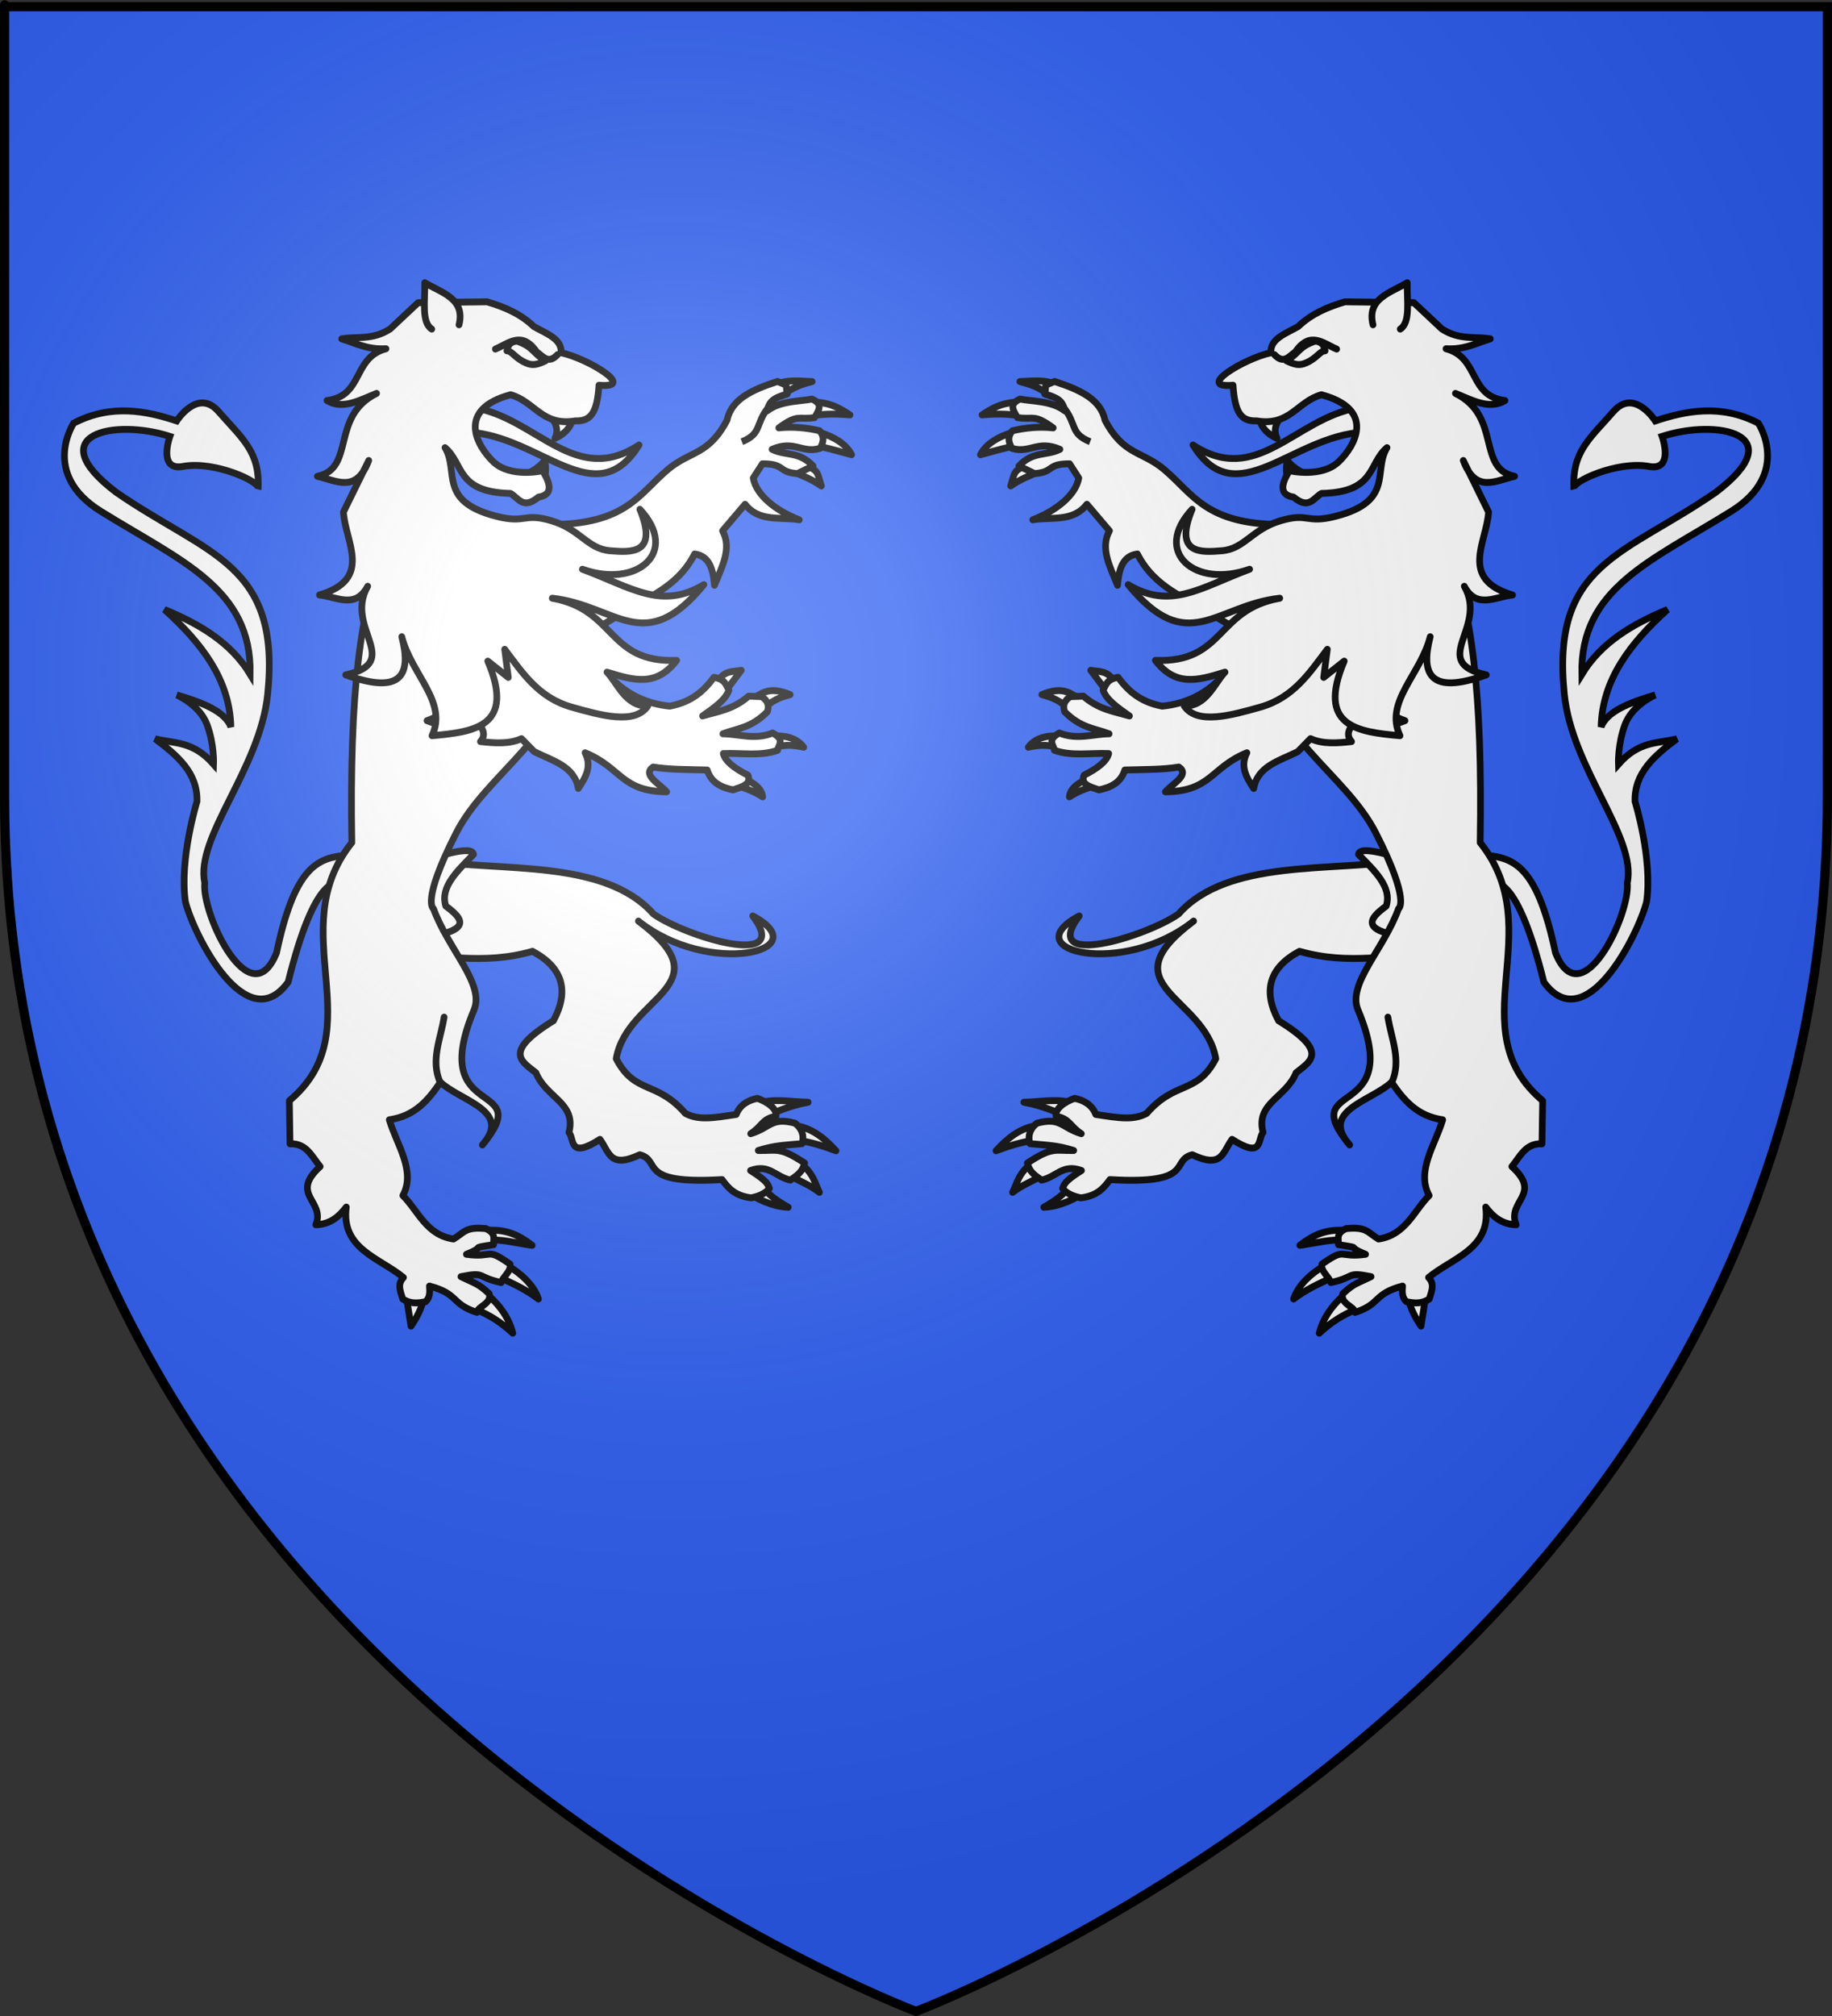 <?xml version="1.0" encoding="UTF-8" standalone="no"?>
<svg
   xmlns:dc="http://purl.org/dc/elements/1.1/"
   xmlns:cc="http://creativecommons.org/ns#"
   xmlns:rdf="http://www.w3.org/1999/02/22-rdf-syntax-ns#"
   xmlns:svg="http://www.w3.org/2000/svg"
   xmlns="http://www.w3.org/2000/svg"
   xmlns:xlink="http://www.w3.org/1999/xlink"
   xmlns:sodipodi="http://sodipodi.sourceforge.net/DTD/sodipodi-0.dtd"
   xmlns:inkscape="http://www.inkscape.org/namespaces/inkscape"
   height="660"
   width="600"
   version="1.0"
   id="svg2"
   sodipodi:version="0.32"
   inkscape:version="0.46"
   sodipodi:docname="blason_ville_fr_Espagnac_(Corrèze).svg"
   sodipodi:docbase="D:\Mes documents\Renaud-Notre Lapin"
   inkscape:export-filename="/Users/olivier/Desktop/Blason Rouge/Blason_Vide_3D.png"
   inkscape:export-xdpi="144"
   inkscape:export-ydpi="144"
   inkscape:output_extension="org.inkscape.output.svg.inkscape">
  <rect width="100%" height="100%" fill="#333333" stroke="none"/>
  <sodipodi:namedview
     inkscape:window-height="740"
     inkscape:window-width="1280"
     inkscape:pageshadow="2"
     inkscape:pageopacity="0.0"
     guidetolerance="10.0"
     gridtolerance="10.0"
     objecttolerance="10.0"
     borderopacity="1.0"
     bordercolor="#666666"
     pagecolor="#ffffff"
     id="base"
     showgrid="false"
     height="660px"
     inkscape:zoom="0.81060606"
     inkscape:cx="130.99065"
     inkscape:cy="335.18131"
     inkscape:window-x="-4"
     inkscape:window-y="-4"
     inkscape:current-layer="layer4" />
  <desc
     id="desc4">Flag of Canton of Valais (Wallis)</desc>
  <defs
     id="defs6">
    <inkscape:perspective
       sodipodi:type="inkscape:persp3d"
       inkscape:vp_x="0 : 330 : 1"
       inkscape:vp_y="0 : 1000 : 0"
       inkscape:vp_z="600 : 330 : 1"
       inkscape:persp3d-origin="300 : 220 : 1"
       id="perspective2491" />
    <linearGradient
       id="linearGradient2893">
      <stop
         style="stop-color:white;stop-opacity:0.314;"
         offset="0"
         id="stop2895" />
      <stop
         id="stop2897"
         offset="0.19"
         style="stop-color:white;stop-opacity:0.251;" />
      <stop
         style="stop-color:#6b6b6b;stop-opacity:0.125;"
         offset="0.6"
         id="stop2901" />
      <stop
         style="stop-color:black;stop-opacity:0.125;"
         offset="1"
         id="stop2899" />
    </linearGradient>
    <linearGradient
       id="linearGradient2885">
      <stop
         id="stop2887"
         offset="0"
         style="stop-color:white;stop-opacity:1;" />
      <stop
         style="stop-color:white;stop-opacity:1;"
         offset="0.229"
         id="stop2891" />
      <stop
         id="stop2889"
         offset="1"
         style="stop-color:black;stop-opacity:1;" />
    </linearGradient>
    <linearGradient
       id="linearGradient2955">
      <stop
         id="stop2867"
         offset="0"
         style="stop-color:#fd0000;stop-opacity:1;" />
      <stop
         style="stop-color:#e77275;stop-opacity:0.659;"
         offset="0.5"
         id="stop2873" />
      <stop
         style="stop-color:black;stop-opacity:0.323;"
         offset="1"
         id="stop2959" />
    </linearGradient>
    <radialGradient
       inkscape:collect="always"
       xlink:href="#linearGradient2955"
       id="radialGradient2961"
       cx="225.524"
       cy="218.901"
       fx="225.524"
       fy="218.901"
       r="300"
       gradientTransform="matrix(-4.167939e-4,2.183,-1.884,-3.599562e-4,615.597,-289.121)"
       gradientUnits="userSpaceOnUse" />
    <polygon
       id="star"
       transform="scale(53,53)"
       points="0,-1 0.588,0.809 -0.951,-0.309 0.951,-0.309 -0.588,0.809 0,-1 " />
    <clipPath
       id="clip">
      <path
         d="M 0,-200 L 0,600 L 300,600 L 300,-200 L 0,-200 z "
         id="path10" />
    </clipPath>
    <radialGradient
       inkscape:collect="always"
       xlink:href="#linearGradient2955"
       id="radialGradient1911"
       gradientUnits="userSpaceOnUse"
       gradientTransform="matrix(-4.167939e-4,2.183,-1.884,-3.599562e-4,615.597,-289.121)"
       cx="225.524"
       cy="218.901"
       fx="225.524"
       fy="218.901"
       r="300" />
    <radialGradient
       inkscape:collect="always"
       xlink:href="#linearGradient2955"
       id="radialGradient2865"
       gradientUnits="userSpaceOnUse"
       gradientTransform="matrix(0,1.749,-1.593,-1.049767e-7,551.788,-191.29)"
       cx="225.524"
       cy="218.901"
       fx="225.524"
       fy="218.901"
       r="300" />
    <radialGradient
       inkscape:collect="always"
       xlink:href="#linearGradient2955"
       id="radialGradient2871"
       gradientUnits="userSpaceOnUse"
       gradientTransform="matrix(0,1.386,-1.323,-5.741131e-8,-158.082,-109.541)"
       cx="225.524"
       cy="218.901"
       fx="225.524"
       fy="218.901"
       r="300" />
    <radialGradient
       inkscape:collect="always"
       xlink:href="#linearGradient2893"
       id="radialGradient3163"
       gradientUnits="userSpaceOnUse"
       gradientTransform="matrix(1.353,0,0,1.349,-77.629,-85.747)"
       cx="221.445"
       cy="226.331"
       fx="221.445"
       fy="226.331"
       r="300" />
    <inkscape:perspective
       id="perspective39"
       inkscape:persp3d-origin="148.22235 : 128.20757 : 1"
       inkscape:vp_z="296.4447 : 192.31136 : 1"
       inkscape:vp_y="0 : 1000 : 0"
       inkscape:vp_x="0 : 192.31136 : 1"
       sodipodi:type="inkscape:persp3d" />
  </defs>
  <g
     inkscape:groupmode="layer"
     id="layer3"
     inkscape:label="Fond écu"
     style="display:inline"
     sodipodi:insensitive="true">
    <path
       id="path2855"
       style="fill:#2b5df2;fill-opacity:1;fill-rule:evenodd;stroke:none;stroke-width:1px;stroke-linecap:butt;stroke-linejoin:miter;stroke-opacity:1"
       d="M 300,658.5 C 300,658.5 598.5,546.18 598.5,260.728 C 598.5,-24.723 598.5,2.176 598.5,2.176 L 1.5,2.176 L 1.5,260.728 C 1.5,546.18 300,658.5 300,658.5 z"
       sodipodi:nodetypes="cccccc" />
  </g>
  <g
     inkscape:groupmode="layer"
     id="layer4"
     inkscape:label="Meubles"
     sodipodi:insensitive="true">
    <g
       id="g2696"
       transform="matrix(0.877,0,0,0.9,606.673,-12.504)"
       style="fill:#ffffff">
      <path
         sodipodi:nodetypes="ccccccsccccsccscsccscccc"
         id="path2030"
         style="fill:#ffffff;fill-opacity:1;fill-rule:evenodd;stroke:#000000;stroke-width:2.5;stroke-linecap:butt;stroke-linejoin:miter;stroke-miterlimit:4;stroke-dasharray:none;stroke-opacity:1;display:inline"
         d="M -135.14,335.155 C -133.441,334.882 -125.316,331.544 -115.207,371.14 C -99.751,391.954 -80.124,354.358 -76.854,341.929 C -74.543,326.267 -81.174,305.44 -81.174,305.44 C -81.52,295.05 -73.82,288.695 -65.538,282.632 C -72.697,284.465 -79.562,283.236 -87.378,291.905 C -87.378,291.905 -87.681,284.636 -84.905,277.432 C -82.129,270.229 -73.605,266.685 -73.605,266.685 C -83.353,269.462 -91.717,272.746 -93.831,278.324 C -93.433,260.991 -82.763,247.698 -69.029,235.609 C -81.945,240.855 -93.709,247.441 -101.04,259.191 C -101.671,227.966 -75.501,218.17 -45.293,199.905 C -22.62,186.197 -35.119,167.824 -35.119,167.824 C -49.121,160.706 -62.345,163.368 -73.6,167.003 C -73.6,167.003 -81.452,154.962 -89.176,163.549 C -98.134,173.509 -104.677,178.181 -104.01,191.66 C -105.207,189.227 -87.804,181.425 -75.952,183.56 C -66.41,185.278 -71.057,172.635 -71.057,172.635 C -50.449,166.143 -22.359,171.752 -50.929,192.917 C -85.243,216.056 -112.589,218.605 -107.563,266.46 C -104.708,293.64 -80.461,318.295 -84.053,335.033 C -82.87,346.509 -101.166,383.959 -110.88,360.495 C -117.416,330.27 -125.589,326.156 -135.966,325.099 L -135.14,335.155 z" />
      <path
         id="path3249"
         style="fill:#ffffff;fill-opacity:1;fill-rule:evenodd;stroke:#000000;stroke-width:2.5;stroke-linecap:round;stroke-linejoin:round;stroke-miterlimit:4;stroke-dasharray:none;stroke-opacity:1"
         d="M -311.519,170.598 C -316.075,171.67 -323.021,174.197 -325.627,179.301 C -319.661,177.726 -314.932,176.399 -310.724,175.721 L -311.519,170.598 z" />
      <path
         id="path3247"
         style="fill:#ffffff;fill-opacity:1;fill-rule:evenodd;stroke:#000000;stroke-width:2.5;stroke-linecap:round;stroke-linejoin:round;stroke-miterlimit:4;stroke-dasharray:none;stroke-opacity:1"
         d="M -310.087,159.807 C -314.706,160.593 -317.901,160.082 -325.013,164.822 C -318.849,164.255 -312.348,164.42 -308.417,165.927 L -310.087,159.807 z" />
      <path
         id="path3245"
         style="fill:#ffffff;fill-opacity:1;fill-rule:evenodd;stroke:#000000;stroke-width:2.5;stroke-linecap:round;stroke-linejoin:round;stroke-miterlimit:4;stroke-dasharray:none;stroke-opacity:1"
         d="M -297.107,153.938 C -301.299,151.81 -306.171,152.548 -310.902,152.69 C -304.58,154.272 -302.909,155.536 -299.503,157.927 L -297.107,153.938 z" />
      <path
         id="path4220"
         style="fill:#ffffff;fill-opacity:1;fill-rule:evenodd;stroke:#000000;stroke-width:2.5;stroke-linecap:round;stroke-linejoin:round;stroke-miterlimit:4;stroke-dasharray:none;stroke-opacity:1"
         d="M -307.604,183 C -313.65,184.845 -312.784,186.158 -314.344,190.666 C -308.567,186.749 -305.027,186.709 -302.575,184.281 L -307.604,183 z" />
      <path
         id="path3243"
         style="fill:#ffffff;fill-rule:evenodd;stroke:#000000;stroke-width:2.5;stroke-linecap:round;stroke-linejoin:round;stroke-miterlimit:4;stroke-dasharray:none;stroke-opacity:1"
         d="M -279.122,166.718 C -272.16,179.603 -265.369,177.809 -256.998,184.688 C -246.077,193.665 -241.484,204.723 -212.691,204.723 L -220.575,247.979 L -243.355,235.108 C -247.967,231.547 -260.41,228.027 -267.01,215.408 C -272.614,216.138 -273.911,221.086 -274.431,226.793 C -277.16,220.138 -281.038,213.451 -277.442,206.976 L -285.855,197.326 C -291.124,203.947 -299.129,201.781 -306.086,202.981 C -297.14,199.566 -290.041,193.97 -288.895,187.801 L -292.324,182.606 C -301.045,182.597 -297.852,185.616 -305.375,186.168 L -311.261,183.409 C -305.86,177.865 -301.182,179.846 -295.943,177.339 C -304.238,173.854 -307.217,178.975 -313.87,176.972 C -315.42,174.36 -315.342,172.49 -313.695,170.594 C -309.097,169.527 -303.639,168.965 -298.455,169.536 C -305.79,164.287 -305.817,166.73 -311.81,165.787 C -313.755,162.67 -314.772,160.743 -310.823,159.052 C -306.868,159.885 -298.935,159.608 -294.144,163.33 C -294.774,159.716 -296.864,158.526 -301.599,157.238 C -300.663,153.236 -302.807,154.692 -297.962,152.647 C -288.215,155.73 -280.737,159.204 -279.122,166.718 z" />
      <path
         id="path3534"
         style="fill:#ffffff;fill-opacity:1;fill-rule:evenodd;stroke:#000000;stroke-width:2.5;stroke-linecap:round;stroke-linejoin:round;stroke-miterlimit:4;stroke-dasharray:none;stroke-opacity:1"
         d="M -292.066,445.149 C -294.145,448.409 -298.692,451.25 -301.978,453.035 C -295.631,452.787 -290.121,449.743 -286.14,447.469 L -292.066,445.149 z" />
      <path
         id="path3532"
         style="fill:#ffffff;fill-opacity:1;fill-rule:evenodd;stroke:#000000;stroke-width:2.5;stroke-linecap:round;stroke-linejoin:round;stroke-miterlimit:4;stroke-dasharray:none;stroke-opacity:1"
         d="M -306.517,437.261 C -311.112,440.086 -312.141,444.702 -313.606,447.618 C -309.716,444.707 -306.535,443.828 -302.57,441.421 L -306.517,437.261 z" />
      <path
         id="path3530"
         style="fill:#ffffff;fill-opacity:1;fill-rule:evenodd;stroke:#000000;stroke-width:2.5;stroke-linecap:round;stroke-linejoin:round;stroke-miterlimit:4;stroke-dasharray:none;stroke-opacity:1"
         d="M -303.581,423.23 C -310.762,423.806 -315.871,428.338 -319.804,432.489 C -313.881,430.341 -308.706,428.82 -303.093,428.475 C -299.259,426.634 -303.758,423.742 -303.581,423.23 z" />
      <path
         id="path3528"
         style="fill:#ffffff;fill-opacity:1;fill-rule:evenodd;stroke:#000000;stroke-width:2.5;stroke-linecap:round;stroke-linejoin:round;stroke-miterlimit:4;stroke-dasharray:none;stroke-opacity:1"
         d="M -289.961,415.5 C -296.41,413.196 -302.666,414.734 -309.404,414.839 C -302.255,416.146 -296.627,418.498 -291.358,421.096 L -289.961,415.5 z" />
      <path
         id="path3524"
         style="fill:#ffffff;fill-rule:evenodd;stroke:#000000;stroke-width:2.5;stroke-linecap:round;stroke-linejoin:round;stroke-miterlimit:4;stroke-dasharray:none;stroke-opacity:1"
         d="M -167.415,326.835 C -194.6,331.084 -233.347,326.209 -251.66,346.382 C -263.523,354.486 -303.862,366.652 -288.719,347.072 C -313.424,359.885 -272.283,369.431 -246.016,348.943 C -278.657,372.726 -241.846,376.059 -237.724,398.996 C -244.717,412.098 -252.78,406.794 -263.553,418.903 C -268.512,421.483 -273.938,420.569 -282.545,419.281 C -283.968,415.697 -287.106,414.075 -290.457,413.434 C -293.909,414.576 -297.891,417.094 -297.388,419.935 C -292.141,420.888 -292.218,423.64 -287.953,426.283 C -295.562,423.959 -295.619,420.187 -304.492,422.45 C -307.958,424.993 -307.695,428.393 -307.115,429.901 C -299.555,430.588 -296.984,430.541 -290.79,432.395 C -297.828,432.519 -298.738,430.931 -308.108,436.974 C -307.289,440.063 -305.646,441.266 -302.767,443.168 C -297.114,441.947 -294.907,437.197 -287.891,439.679 C -294.452,443.696 -294.275,444.751 -294.948,446.18 C -293.688,447.776 -291.529,448.977 -288.103,449.621 C -281.944,448.887 -279.514,445.983 -277.255,442.979 C -245.064,444.859 -254.912,436.071 -246.518,433.944 C -235.352,439.04 -235.262,433.21 -231.664,428.34 C -219.869,435.725 -222.191,428.187 -220.078,425.828 C -222.929,415.045 -211.539,413.294 -207.748,404.114 C -202.614,400.035 -195.083,396.686 -214.294,385.184 C -220.259,374.346 -217.826,365.883 -206.476,359.942 C -187.69,365.17 -172.765,360.84 -155.909,361.289 L -167.415,326.835 z" />
      <path
         id="path3526"
         style="fill:#ffffff;fill-rule:evenodd;stroke:#000000;stroke-width:2.5;stroke-linecap:round;stroke-linejoin:round;stroke-miterlimit:4;stroke-dasharray:none;stroke-opacity:1"
         d="M -184.431,324.698 C -178.439,330.682 -171.825,336.598 -174.094,343.486 C -180.364,347.951 -183.777,352.153 -167.84,354.573 L -161.71,338.866 L -174.217,324.548 C -181.529,322.719 -184.241,323.103 -184.431,324.698 z" />
      <path
         id="path3536"
         style="fill:#ffffff;fill-opacity:1;fill-rule:evenodd;stroke:#000000;stroke-width:2.5;stroke-linecap:round;stroke-linejoin:round;stroke-miterlimit:4;stroke-dasharray:none;stroke-opacity:1"
         d="M -189.84,461.432 C -196.651,461.057 -201.227,463.047 -206.338,466.884 C -198.486,465.764 -195.346,464.687 -189.997,465.048 L -189.84,461.432 z" />
      <path
         id="path3538"
         style="fill:#ffffff;fill-opacity:1;fill-rule:evenodd;stroke:#000000;stroke-width:2.5;stroke-linecap:round;stroke-linejoin:round;stroke-miterlimit:4;stroke-dasharray:none;stroke-opacity:1"
         d="M -197.275,474.32 C -201.791,476.924 -206.954,481.176 -208.682,486.413 C -204.073,482.979 -199.314,480.88 -195.026,478.952 L -197.275,474.32 z" />
      <path
         id="path3540"
         style="fill:#ffffff;fill-opacity:1;fill-rule:evenodd;stroke:#000000;stroke-width:2.5;stroke-linecap:round;stroke-linejoin:round;stroke-miterlimit:4;stroke-dasharray:none;stroke-opacity:1"
         d="M -190.119,485.237 C -194.526,488.946 -197.82,493.723 -199.101,498.856 C -194.456,494.63 -190.364,492.288 -185.264,490.138 L -190.119,485.237 z" />
      <path
         id="path3542"
         style="fill:#ffffff;fill-opacity:1;fill-rule:evenodd;stroke:#000000;stroke-width:2.5;stroke-linecap:round;stroke-linejoin:round;stroke-miterlimit:4;stroke-dasharray:none;stroke-opacity:1"
         d="M -165.684,486.635 C -165.228,489.467 -163.102,493.508 -161.09,496.282 L -159.428,486.055 L -165.684,486.635 z" />
      <path
         sodipodi:nodetypes="cscsccccccccccccccccccccccccc"
         id="path3453"
         style="fill:#ffffff;fill-rule:evenodd;stroke:#000000;stroke-width:2.5;stroke-linecap:round;stroke-linejoin:round;stroke-miterlimit:4;stroke-dasharray:none;stroke-opacity:1"
         d="M -226.021,245.895 C -217.038,282.646 -189.447,294.95 -177.943,316.957 C -164.799,342.1 -169.484,344.412 -169.484,344.412 C -174.974,359.24 -188.705,371.796 -184.628,381.242 C -166.831,422.48 -208.353,406.068 -187.75,430.365 C -198.993,417.896 -179.693,414.474 -172.083,407.564 C -167.603,413.954 -162.645,419.879 -152.989,421.226 C -155.829,430.454 -162.975,439.842 -158.055,448.78 C -163.901,454.501 -166.797,463.112 -176.974,464.594 C -181.008,462.232 -181.376,460.044 -189.077,460.813 C -193.231,462.633 -191.657,464.968 -191.938,466.644 C -181.954,468.166 -189.889,466.996 -181.79,470.152 C -192.298,471.551 -188.794,467.39 -198.096,473.725 C -198.694,476.286 -195.238,478.508 -194.772,480.428 C -185.242,478.452 -189.352,476.435 -179.751,478.284 C -184.957,480.772 -186.212,480.733 -190.334,484.545 C -191.304,488.154 -185.961,489.115 -185.74,491.27 C -176.055,488.342 -179.061,484.528 -167.976,481.709 C -168.117,483.749 -168.298,485.8 -166.543,487.391 C -163.607,487.991 -160.854,488.256 -158.009,486.404 C -157.232,483.769 -155.786,481.11 -158.281,478.598 C -149.338,471.394 -134.904,468.212 -136.938,452.971 C -134.266,456.315 -131.178,459.216 -125.548,459.407 C -129.195,450.727 -115.627,448.486 -127.164,438.231 C -124.08,434.623 -122.052,429.661 -115.909,429.97 L -115.669,414.279 C -147.224,388.417 -112.753,352.374 -138.995,320.404 C -138.069,265.027 -142.166,236.199 -151.286,212.395 L -226.021,245.895 z" />
      <path
         id="path2264"
         style="fill:#ffffff;fill-opacity:1;fill-rule:evenodd;stroke:#000000;stroke-width:2.5;stroke-linecap:round;stroke-linejoin:round;stroke-miterlimit:4;stroke-dasharray:none;stroke-opacity:1"
         d="M -275.821,261.476 C -278.376,257.612 -281.483,258.339 -284.427,257.714 L -278.786,265.017 L -275.821,261.476 z" />
      <path
         id="path2266"
         style="fill:#ffffff;fill-opacity:1;fill-rule:evenodd;stroke:#000000;stroke-width:2.5;stroke-linecap:round;stroke-linejoin:round;stroke-miterlimit:4;stroke-dasharray:none;stroke-opacity:1"
         d="M -288.161,268.308 C -292.113,266.288 -294.411,263.272 -302.68,266.563 C -296.362,268.178 -294.585,269.963 -292.127,272.703 L -288.161,268.308 z" />
      <path
         id="path2268"
         style="fill:#ffffff;fill-opacity:1;fill-rule:evenodd;stroke:#000000;stroke-width:2.5;stroke-linecap:round;stroke-linejoin:round;stroke-miterlimit:4;stroke-dasharray:none;stroke-opacity:1"
         d="M -294.885,281.79 C -299.562,281.193 -304.769,281.8 -307.747,285.701 C -304.334,284.932 -300.902,284.678 -297.425,285.642 L -294.885,281.79 z" />
      <path
         id="path2270"
         style="fill:#ffffff;fill-opacity:1;fill-rule:evenodd;stroke:#000000;stroke-width:2.5;stroke-linecap:round;stroke-linejoin:round;stroke-miterlimit:4;stroke-dasharray:none;stroke-opacity:1"
         d="M -285.846,297.135 C -288.974,298.794 -292.038,300.49 -292.413,303.751 C -288.753,301.452 -284.662,300.076 -280.406,299.056 L -285.846,297.135 z" />
      <path
         id="path2262"
         style="fill:#ffffff;fill-rule:evenodd;stroke:#000000;stroke-width:2.5;stroke-linecap:round;stroke-linejoin:round;stroke-miterlimit:4;stroke-dasharray:none;stroke-opacity:1"
         d="M -274.214,260.273 C -278.489,260.963 -278.704,263.087 -279.823,264.893 C -278.681,268.401 -274.316,271.362 -269.973,274.326 C -275.678,272.666 -281.345,272.053 -287.173,267.127 L -292.121,267.312 C -294.878,269.212 -294.678,271.001 -294.189,272.78 C -288.112,278.739 -283,278.83 -277.577,280.818 C -283.738,280.886 -289.42,283.143 -296.171,280.531 C -300.952,283.111 -298.234,284.814 -298.001,286.807 C -291.638,289.068 -284.5,287.7 -277.721,288.011 C -278.423,290.775 -281.814,293.375 -286.926,295.868 C -288.359,299.245 -284.625,300.117 -281.358,301.215 C -276.988,300.33 -273.214,298.66 -271.716,293.994 C -264.759,293.799 -257.422,293.882 -251.521,292.913 C -247.299,295.696 -253.763,298.878 -256.554,301.922 C -239.405,301.731 -239.751,293.158 -226.112,287.718 C -228.749,292.728 -226.285,296.735 -223.563,300.691 C -222.148,292.63 -214.121,290.679 -207.13,287.336 L -202.352,282.584 C -197.873,284.597 -192.497,284.24 -187.032,283.645 C -189.831,280.592 -187.309,277.339 -182.437,273.999 C -175.162,278.328 -170.872,277.606 -167.081,276.04 C -182.918,270.945 -171.559,255.286 -171.986,244.205 L -195.81,225.492 L -238.996,263.369 C -243.174,266.69 -249.048,269.887 -257.717,270.765 C -266.113,269.203 -270.607,265.034 -274.214,260.273 z" />
      <path
         id="path2476"
         style="fill:#ffffff;fill-rule:evenodd;stroke:#000000;stroke-width:2.5;stroke-linecap:round;stroke-linejoin:round;stroke-miterlimit:4;stroke-dasharray:none;stroke-opacity:1"
         d="M -210.976,189.771 C -211.004,186.953 -211.823,185.097 -211.03,181.278 C -208.613,184.664 -204.979,185.747 -201.851,187.788" />
      <path
         id="path3447"
         style="fill:#ffffff;fill-opacity:1;fill-rule:evenodd;stroke:#000000;stroke-width:2.5;stroke-linecap:round;stroke-linejoin:round;stroke-miterlimit:4;stroke-dasharray:none;stroke-opacity:1"
         d="M -184.994,162.273 C -208.121,166.224 -222.477,191.049 -246.255,175.754 C -230.13,201.178 -209.46,172.484 -182.447,171.075 L -184.994,162.273 z" />
      <path
         id="path2474"
         style="fill:#ffffff;fill-rule:evenodd;stroke:#000000;stroke-width:2.5;stroke-linecap:round;stroke-linejoin:round;stroke-miterlimit:4;stroke-dasharray:none;stroke-opacity:1"
         d="M -221.502,166.072 C -220.728,169.473 -218.393,171.827 -214.84,173.365 C -216.972,169.213 -213.784,166.302 -212.003,163.062" />
      <path
         id="path2462"
         style="fill:#ffffff;fill-rule:evenodd;stroke:#000000;stroke-width:2.5;stroke-linecap:round;stroke-linejoin:round;stroke-miterlimit:4;stroke-dasharray:none;stroke-opacity:1"
         d="M -196.077,250.084 L -197.44,260.302 L -189.768,254.383 C -200.109,278.117 -184.916,280.147 -168.941,281.513 C -174.892,269.238 -161.257,259.34 -157.653,245.513 C -161.269,259.151 -157.861,266.814 -136.72,259.391 C -158.523,254.619 -136.017,242.299 -144.921,227.154 C -140.306,235.644 -133.217,230.891 -126.911,230.328 C -147.065,224.475 -136.513,211.096 -135.86,200.143 L -145.307,181.406 C -140.657,193.558 -133.106,188.646 -126.139,187.163 C -140.416,184.284 -130.889,165.36 -148.222,156.998 C -141.917,159.504 -135.523,163.01 -129.741,159.596 C -143.457,157.884 -139.214,143.952 -151.752,140.755 C -144.68,141.141 -140.419,138.671 -135.214,137.161 C -141.203,136.167 -146.637,137.729 -153.321,133.536 L -163.757,123.992 L -189.505,123.681 C -195.893,125.533 -201.976,127.999 -206.961,132.672 C -211.603,135.237 -217.552,137.163 -217.132,142.206 C -227.033,144.222 -245.734,155.246 -231.287,154.023 C -230.615,164.351 -228.047,167.174 -222.495,166.996 C -210.034,169.051 -207.414,159.995 -198.285,157.482 C -177.741,162.88 -185.846,176.274 -191.8,181.824 C -198.272,187.856 -210.197,185.113 -210.197,185.113 C -213.936,190.808 -213.44,194.008 -208.708,194.712 C -202.896,199.453 -201.215,194.984 -198.247,193.384 C -177.858,192.941 -180.983,182.683 -173.796,176.73 C -179.133,185.325 -170.997,196.152 -192.864,201.664 C -204.156,204.515 -203.034,200.212 -213.698,203.356 C -224.362,206.501 -227.041,213.595 -235.52,214.241 C -243.099,214.819 -253.574,215.684 -246.562,199.159 C -261.617,214.891 -245.289,228.015 -225.103,220.955 C -243.241,227.498 -254.493,235.935 -270.468,226.561 C -248.124,253.054 -237.945,234.141 -213.852,231.503 C -237.726,235.617 -234.308,255.06 -260.299,254.118 C -252.806,263.595 -244.797,261.595 -234.287,258.388 C -238.14,262.27 -241.191,270.933 -249.533,270.678 C -244.717,277.611 -232.022,274.129 -221.071,271.108 C -208.612,267.67 -202.587,258.442 -196.077,250.084 z" />
      <path
         id="path2472"
         style="fill:#ffffff;fill-rule:evenodd;stroke:#000000;stroke-width:2.5;stroke-linecap:round;stroke-linejoin:round;stroke-miterlimit:4;stroke-dasharray:none;stroke-opacity:1"
         d="M -179.03,132.036 C -181.43,122.515 -172.612,120.431 -166.23,116.733 C -166.403,123.062 -164.896,131.097 -168.835,133.6" />
      <path
         id="path3449"
         style="fill:#ffffff;fill-rule:evenodd;stroke:#000000;stroke-width:2.5;stroke-linecap:round;stroke-linejoin:round;stroke-miterlimit:4;stroke-dasharray:none;stroke-opacity:1"
         d="M -215.807,142.91 C -212.345,146.534 -210.335,143.476 -208.006,141.883 C -202.47,134.142 -197.606,138.811 -192.6,140.873"
         sodipodi:nodetypes="ccc" />
      <path
         id="path3451"
         style="fill:#ffffff;fill-opacity:1;fill-rule:evenodd;stroke:#000000;stroke-width:2.5;stroke-linecap:round;stroke-linejoin:round;stroke-miterlimit:4;stroke-dasharray:none;stroke-opacity:1"
         d="M -211.324,145.132 C -208.271,146.549 -206.483,147.005 -203.983,145.876 C -199.901,144.175 -198.898,141.57 -196.911,141.499 C -197.277,139.819 -197.81,138.235 -200.635,137.965 C -206.92,140.066 -206.384,142.23 -211.324,145.132 z" />
      <path
         id="path3518"
         style="fill:#ffffff;fill-rule:evenodd;stroke:#000000;stroke-width:2.5;stroke-linecap:round;stroke-linejoin:round;stroke-miterlimit:4;stroke-dasharray:none;stroke-opacity:1"
         d="M -171.991,407.631 C -168.312,399.562 -172.18,391.775 -173.462,383.891" />
      <path
         id="path4248"
         style="fill:#ffffff;fill-rule:evenodd;stroke:#000000;stroke-width:2.5;stroke-linecap:butt;stroke-linejoin:miter;stroke-miterlimit:4;stroke-dasharray:none;stroke-opacity:1"
         d="M -294.685,161.95 C -289.439,168.201 -292.357,171.545 -284.645,174.58" />
    </g>
    <g
       id="g2793"
       transform="matrix(-0.877,0,0,0.9,-6.673,-12.504)"
       style="fill:#ffffff">
      <path
         sodipodi:nodetypes="ccccccsccccsccscsccscccc"
         id="path2795"
         style="fill:#ffffff;fill-opacity:1;fill-rule:evenodd;stroke:#000000;stroke-width:2.5;stroke-linecap:butt;stroke-linejoin:miter;stroke-miterlimit:4;stroke-dasharray:none;stroke-opacity:1;display:inline"
         d="M -135.14,335.155 C -133.441,334.882 -125.316,331.544 -115.207,371.14 C -99.751,391.954 -80.124,354.358 -76.854,341.929 C -74.543,326.267 -81.174,305.44 -81.174,305.44 C -81.52,295.05 -73.82,288.695 -65.538,282.632 C -72.697,284.465 -79.562,283.236 -87.378,291.905 C -87.378,291.905 -87.681,284.636 -84.905,277.432 C -82.129,270.229 -73.605,266.685 -73.605,266.685 C -83.353,269.462 -91.717,272.746 -93.831,278.324 C -93.433,260.991 -82.763,247.698 -69.029,235.609 C -81.945,240.855 -93.709,247.441 -101.04,259.191 C -101.671,227.966 -75.501,218.17 -45.293,199.905 C -22.62,186.197 -35.119,167.824 -35.119,167.824 C -49.121,160.706 -62.345,163.368 -73.6,167.003 C -73.6,167.003 -81.452,154.962 -89.176,163.549 C -98.134,173.509 -104.677,178.181 -104.01,191.66 C -105.207,189.227 -87.804,181.425 -75.952,183.56 C -66.41,185.278 -71.057,172.635 -71.057,172.635 C -50.449,166.143 -22.359,171.752 -50.929,192.917 C -85.243,216.056 -112.589,218.605 -107.563,266.46 C -104.708,293.64 -80.461,318.295 -84.053,335.033 C -82.87,346.509 -101.166,383.959 -110.88,360.495 C -117.416,330.27 -125.589,326.156 -135.966,325.099 L -135.14,335.155 z" />
      <path
         id="path2797"
         style="fill:#ffffff;fill-opacity:1;fill-rule:evenodd;stroke:#000000;stroke-width:2.5;stroke-linecap:round;stroke-linejoin:round;stroke-miterlimit:4;stroke-dasharray:none;stroke-opacity:1"
         d="M -311.519,170.598 C -316.075,171.67 -323.021,174.197 -325.627,179.301 C -319.661,177.726 -314.932,176.399 -310.724,175.721 L -311.519,170.598 z" />
      <path
         id="path2799"
         style="fill:#ffffff;fill-opacity:1;fill-rule:evenodd;stroke:#000000;stroke-width:2.5;stroke-linecap:round;stroke-linejoin:round;stroke-miterlimit:4;stroke-dasharray:none;stroke-opacity:1"
         d="M -310.087,159.807 C -314.706,160.593 -317.901,160.082 -325.013,164.822 C -318.849,164.255 -312.348,164.42 -308.417,165.927 L -310.087,159.807 z" />
      <path
         id="path2801"
         style="fill:#ffffff;fill-opacity:1;fill-rule:evenodd;stroke:#000000;stroke-width:2.5;stroke-linecap:round;stroke-linejoin:round;stroke-miterlimit:4;stroke-dasharray:none;stroke-opacity:1"
         d="M -297.107,153.938 C -301.299,151.81 -306.171,152.548 -310.902,152.69 C -304.58,154.272 -302.909,155.536 -299.503,157.927 L -297.107,153.938 z" />
      <path
         id="path2803"
         style="fill:#ffffff;fill-opacity:1;fill-rule:evenodd;stroke:#000000;stroke-width:2.5;stroke-linecap:round;stroke-linejoin:round;stroke-miterlimit:4;stroke-dasharray:none;stroke-opacity:1"
         d="M -307.604,183 C -313.65,184.845 -312.784,186.158 -314.344,190.666 C -308.567,186.749 -305.027,186.709 -302.575,184.281 L -307.604,183 z" />
      <path
         id="path2805"
         style="fill:#ffffff;fill-rule:evenodd;stroke:#000000;stroke-width:2.5;stroke-linecap:round;stroke-linejoin:round;stroke-miterlimit:4;stroke-dasharray:none;stroke-opacity:1"
         d="M -279.122,166.718 C -272.16,179.603 -265.369,177.809 -256.998,184.688 C -246.077,193.665 -241.484,204.723 -212.691,204.723 L -220.575,247.979 L -243.355,235.108 C -247.967,231.547 -260.41,228.027 -267.01,215.408 C -272.614,216.138 -273.911,221.086 -274.431,226.793 C -277.16,220.138 -281.038,213.451 -277.442,206.976 L -285.855,197.326 C -291.124,203.947 -299.129,201.781 -306.086,202.981 C -297.14,199.566 -290.041,193.97 -288.895,187.801 L -292.324,182.606 C -301.045,182.597 -297.852,185.616 -305.375,186.168 L -311.261,183.409 C -305.86,177.865 -301.182,179.846 -295.943,177.339 C -304.238,173.854 -307.217,178.975 -313.87,176.972 C -315.42,174.36 -315.342,172.49 -313.695,170.594 C -309.097,169.527 -303.639,168.965 -298.455,169.536 C -305.79,164.287 -305.817,166.73 -311.81,165.787 C -313.755,162.67 -314.772,160.743 -310.823,159.052 C -306.868,159.885 -298.935,159.608 -294.144,163.33 C -294.774,159.716 -296.864,158.526 -301.599,157.238 C -300.663,153.236 -302.807,154.692 -297.962,152.647 C -288.215,155.73 -280.737,159.204 -279.122,166.718 z" />
      <path
         id="path2807"
         style="fill:#ffffff;fill-opacity:1;fill-rule:evenodd;stroke:#000000;stroke-width:2.5;stroke-linecap:round;stroke-linejoin:round;stroke-miterlimit:4;stroke-dasharray:none;stroke-opacity:1"
         d="M -292.066,445.149 C -294.145,448.409 -298.692,451.25 -301.978,453.035 C -295.631,452.787 -290.121,449.743 -286.14,447.469 L -292.066,445.149 z" />
      <path
         id="path2809"
         style="fill:#ffffff;fill-opacity:1;fill-rule:evenodd;stroke:#000000;stroke-width:2.5;stroke-linecap:round;stroke-linejoin:round;stroke-miterlimit:4;stroke-dasharray:none;stroke-opacity:1"
         d="M -306.517,437.261 C -311.112,440.086 -312.141,444.702 -313.606,447.618 C -309.716,444.707 -306.535,443.828 -302.57,441.421 L -306.517,437.261 z" />
      <path
         id="path2811"
         style="fill:#ffffff;fill-opacity:1;fill-rule:evenodd;stroke:#000000;stroke-width:2.5;stroke-linecap:round;stroke-linejoin:round;stroke-miterlimit:4;stroke-dasharray:none;stroke-opacity:1"
         d="M -303.581,423.23 C -310.762,423.806 -315.871,428.338 -319.804,432.489 C -313.881,430.341 -308.706,428.82 -303.093,428.475 C -299.259,426.634 -303.758,423.742 -303.581,423.23 z" />
      <path
         id="path2813"
         style="fill:#ffffff;fill-opacity:1;fill-rule:evenodd;stroke:#000000;stroke-width:2.5;stroke-linecap:round;stroke-linejoin:round;stroke-miterlimit:4;stroke-dasharray:none;stroke-opacity:1"
         d="M -289.961,415.5 C -296.41,413.196 -302.666,414.734 -309.404,414.839 C -302.255,416.146 -296.627,418.498 -291.358,421.096 L -289.961,415.5 z" />
      <path
         id="path2815"
         style="fill:#ffffff;fill-rule:evenodd;stroke:#000000;stroke-width:2.5;stroke-linecap:round;stroke-linejoin:round;stroke-miterlimit:4;stroke-dasharray:none;stroke-opacity:1"
         d="M -167.415,326.835 C -194.6,331.084 -233.347,326.209 -251.66,346.382 C -263.523,354.486 -303.862,366.652 -288.719,347.072 C -313.424,359.885 -272.283,369.431 -246.016,348.943 C -278.657,372.726 -241.846,376.059 -237.724,398.996 C -244.717,412.098 -252.78,406.794 -263.553,418.903 C -268.512,421.483 -273.938,420.569 -282.545,419.281 C -283.968,415.697 -287.106,414.075 -290.457,413.434 C -293.909,414.576 -297.891,417.094 -297.388,419.935 C -292.141,420.888 -292.218,423.64 -287.953,426.283 C -295.562,423.959 -295.619,420.187 -304.492,422.45 C -307.958,424.993 -307.695,428.393 -307.115,429.901 C -299.555,430.588 -296.984,430.541 -290.79,432.395 C -297.828,432.519 -298.738,430.931 -308.108,436.974 C -307.289,440.063 -305.646,441.266 -302.767,443.168 C -297.114,441.947 -294.907,437.197 -287.891,439.679 C -294.452,443.696 -294.275,444.751 -294.948,446.18 C -293.688,447.776 -291.529,448.977 -288.103,449.621 C -281.944,448.887 -279.514,445.983 -277.255,442.979 C -245.064,444.859 -254.912,436.071 -246.518,433.944 C -235.352,439.04 -235.262,433.21 -231.664,428.34 C -219.869,435.725 -222.191,428.187 -220.078,425.828 C -222.929,415.045 -211.539,413.294 -207.748,404.114 C -202.614,400.035 -195.083,396.686 -214.294,385.184 C -220.259,374.346 -217.826,365.883 -206.476,359.942 C -187.69,365.17 -172.765,360.84 -155.909,361.289 L -167.415,326.835 z" />
      <path
         id="path2817"
         style="fill:#ffffff;fill-rule:evenodd;stroke:#000000;stroke-width:2.5;stroke-linecap:round;stroke-linejoin:round;stroke-miterlimit:4;stroke-dasharray:none;stroke-opacity:1"
         d="M -184.431,324.698 C -178.439,330.682 -171.825,336.598 -174.094,343.486 C -180.364,347.951 -183.777,352.153 -167.84,354.573 L -161.71,338.866 L -174.217,324.548 C -181.529,322.719 -184.241,323.103 -184.431,324.698 z" />
      <path
         id="path2819"
         style="fill:#ffffff;fill-opacity:1;fill-rule:evenodd;stroke:#000000;stroke-width:2.5;stroke-linecap:round;stroke-linejoin:round;stroke-miterlimit:4;stroke-dasharray:none;stroke-opacity:1"
         d="M -189.84,461.432 C -196.651,461.057 -201.227,463.047 -206.338,466.884 C -198.486,465.764 -195.346,464.687 -189.997,465.048 L -189.84,461.432 z" />
      <path
         id="path2821"
         style="fill:#ffffff;fill-opacity:1;fill-rule:evenodd;stroke:#000000;stroke-width:2.5;stroke-linecap:round;stroke-linejoin:round;stroke-miterlimit:4;stroke-dasharray:none;stroke-opacity:1"
         d="M -197.275,474.32 C -201.791,476.924 -206.954,481.176 -208.682,486.413 C -204.073,482.979 -199.314,480.88 -195.026,478.952 L -197.275,474.32 z" />
      <path
         id="path2823"
         style="fill:#ffffff;fill-opacity:1;fill-rule:evenodd;stroke:#000000;stroke-width:2.5;stroke-linecap:round;stroke-linejoin:round;stroke-miterlimit:4;stroke-dasharray:none;stroke-opacity:1"
         d="M -190.119,485.237 C -194.526,488.946 -197.82,493.723 -199.101,498.856 C -194.456,494.63 -190.364,492.288 -185.264,490.138 L -190.119,485.237 z" />
      <path
         id="path2825"
         style="fill:#ffffff;fill-opacity:1;fill-rule:evenodd;stroke:#000000;stroke-width:2.5;stroke-linecap:round;stroke-linejoin:round;stroke-miterlimit:4;stroke-dasharray:none;stroke-opacity:1"
         d="M -165.684,486.635 C -165.228,489.467 -163.102,493.508 -161.09,496.282 L -159.428,486.055 L -165.684,486.635 z" />
      <path
         sodipodi:nodetypes="cscsccccccccccccccccccccccccc"
         id="path2827"
         style="fill:#ffffff;fill-rule:evenodd;stroke:#000000;stroke-width:2.5;stroke-linecap:round;stroke-linejoin:round;stroke-miterlimit:4;stroke-dasharray:none;stroke-opacity:1"
         d="M -226.021,245.895 C -217.038,282.646 -189.447,294.95 -177.943,316.957 C -164.799,342.1 -169.484,344.412 -169.484,344.412 C -174.974,359.24 -188.705,371.796 -184.628,381.242 C -166.831,422.48 -208.353,406.068 -187.75,430.365 C -198.993,417.896 -179.693,414.474 -172.083,407.564 C -167.603,413.954 -162.645,419.879 -152.989,421.226 C -155.829,430.454 -162.975,439.842 -158.055,448.78 C -163.901,454.501 -166.797,463.112 -176.974,464.594 C -181.008,462.232 -181.376,460.044 -189.077,460.813 C -193.231,462.633 -191.657,464.968 -191.938,466.644 C -181.954,468.166 -189.889,466.996 -181.79,470.152 C -192.298,471.551 -188.794,467.39 -198.096,473.725 C -198.694,476.286 -195.238,478.508 -194.772,480.428 C -185.242,478.452 -189.352,476.435 -179.751,478.284 C -184.957,480.772 -186.212,480.733 -190.334,484.545 C -191.304,488.154 -185.961,489.115 -185.74,491.27 C -176.055,488.342 -179.061,484.528 -167.976,481.709 C -168.117,483.749 -168.298,485.8 -166.543,487.391 C -163.607,487.991 -160.854,488.256 -158.009,486.404 C -157.232,483.769 -155.786,481.11 -158.281,478.598 C -149.338,471.394 -134.904,468.212 -136.938,452.971 C -134.266,456.315 -131.178,459.216 -125.548,459.407 C -129.195,450.727 -115.627,448.486 -127.164,438.231 C -124.08,434.623 -122.052,429.661 -115.909,429.97 L -115.669,414.279 C -147.224,388.417 -112.753,352.374 -138.995,320.404 C -138.069,265.027 -142.166,236.199 -151.286,212.395 L -226.021,245.895 z" />
      <path
         id="path2829"
         style="fill:#ffffff;fill-opacity:1;fill-rule:evenodd;stroke:#000000;stroke-width:2.5;stroke-linecap:round;stroke-linejoin:round;stroke-miterlimit:4;stroke-dasharray:none;stroke-opacity:1"
         d="M -275.821,261.476 C -278.376,257.612 -281.483,258.339 -284.427,257.714 L -278.786,265.017 L -275.821,261.476 z" />
      <path
         id="path2831"
         style="fill:#ffffff;fill-opacity:1;fill-rule:evenodd;stroke:#000000;stroke-width:2.5;stroke-linecap:round;stroke-linejoin:round;stroke-miterlimit:4;stroke-dasharray:none;stroke-opacity:1"
         d="M -288.161,268.308 C -292.113,266.288 -294.411,263.272 -302.68,266.563 C -296.362,268.178 -294.585,269.963 -292.127,272.703 L -288.161,268.308 z" />
      <path
         id="path2833"
         style="fill:#ffffff;fill-opacity:1;fill-rule:evenodd;stroke:#000000;stroke-width:2.5;stroke-linecap:round;stroke-linejoin:round;stroke-miterlimit:4;stroke-dasharray:none;stroke-opacity:1"
         d="M -294.885,281.79 C -299.562,281.193 -304.769,281.8 -307.747,285.701 C -304.334,284.932 -300.902,284.678 -297.425,285.642 L -294.885,281.79 z" />
      <path
         id="path2835"
         style="fill:#ffffff;fill-opacity:1;fill-rule:evenodd;stroke:#000000;stroke-width:2.5;stroke-linecap:round;stroke-linejoin:round;stroke-miterlimit:4;stroke-dasharray:none;stroke-opacity:1"
         d="M -285.846,297.135 C -288.974,298.794 -292.038,300.49 -292.413,303.751 C -288.753,301.452 -284.662,300.076 -280.406,299.056 L -285.846,297.135 z" />
      <path
         id="path2837"
         style="fill:#ffffff;fill-rule:evenodd;stroke:#000000;stroke-width:2.5;stroke-linecap:round;stroke-linejoin:round;stroke-miterlimit:4;stroke-dasharray:none;stroke-opacity:1"
         d="M -274.214,260.273 C -278.489,260.963 -278.704,263.087 -279.823,264.893 C -278.681,268.401 -274.316,271.362 -269.973,274.326 C -275.678,272.666 -281.345,272.053 -287.173,267.127 L -292.121,267.312 C -294.878,269.212 -294.678,271.001 -294.189,272.78 C -288.112,278.739 -283,278.83 -277.577,280.818 C -283.738,280.886 -289.42,283.143 -296.171,280.531 C -300.952,283.111 -298.234,284.814 -298.001,286.807 C -291.638,289.068 -284.5,287.7 -277.721,288.011 C -278.423,290.775 -281.814,293.375 -286.926,295.868 C -288.359,299.245 -284.625,300.117 -281.358,301.215 C -276.988,300.33 -273.214,298.66 -271.716,293.994 C -264.759,293.799 -257.422,293.882 -251.521,292.913 C -247.299,295.696 -253.763,298.878 -256.554,301.922 C -239.405,301.731 -239.751,293.158 -226.112,287.718 C -228.749,292.728 -226.285,296.735 -223.563,300.691 C -222.148,292.63 -214.121,290.679 -207.13,287.336 L -202.352,282.584 C -197.873,284.597 -192.497,284.24 -187.032,283.645 C -189.831,280.592 -187.309,277.339 -182.437,273.999 C -175.162,278.328 -170.872,277.606 -167.081,276.04 C -182.918,270.945 -171.559,255.286 -171.986,244.205 L -195.81,225.492 L -238.996,263.369 C -243.174,266.69 -249.048,269.887 -257.717,270.765 C -266.113,269.203 -270.607,265.034 -274.214,260.273 z" />
      <path
         id="path2839"
         style="fill:#ffffff;fill-rule:evenodd;stroke:#000000;stroke-width:2.5;stroke-linecap:round;stroke-linejoin:round;stroke-miterlimit:4;stroke-dasharray:none;stroke-opacity:1"
         d="M -210.976,189.771 C -211.004,186.953 -211.823,185.097 -211.03,181.278 C -208.613,184.664 -204.979,185.747 -201.851,187.788" />
      <path
         id="path2841"
         style="fill:#ffffff;fill-opacity:1;fill-rule:evenodd;stroke:#000000;stroke-width:2.5;stroke-linecap:round;stroke-linejoin:round;stroke-miterlimit:4;stroke-dasharray:none;stroke-opacity:1"
         d="M -184.994,162.273 C -208.121,166.224 -222.477,191.049 -246.255,175.754 C -230.13,201.178 -209.46,172.484 -182.447,171.075 L -184.994,162.273 z" />
      <path
         id="path2843"
         style="fill:#ffffff;fill-rule:evenodd;stroke:#000000;stroke-width:2.5;stroke-linecap:round;stroke-linejoin:round;stroke-miterlimit:4;stroke-dasharray:none;stroke-opacity:1"
         d="M -221.502,166.072 C -220.728,169.473 -218.393,171.827 -214.84,173.365 C -216.972,169.213 -213.784,166.302 -212.003,163.062" />
      <path
         id="path2845"
         style="fill:#ffffff;fill-rule:evenodd;stroke:#000000;stroke-width:2.5;stroke-linecap:round;stroke-linejoin:round;stroke-miterlimit:4;stroke-dasharray:none;stroke-opacity:1"
         d="M -196.077,250.084 L -197.44,260.302 L -189.768,254.383 C -200.109,278.117 -184.916,280.147 -168.941,281.513 C -174.892,269.238 -161.257,259.34 -157.653,245.513 C -161.269,259.151 -157.861,266.814 -136.72,259.391 C -158.523,254.619 -136.017,242.299 -144.921,227.154 C -140.306,235.644 -133.217,230.891 -126.911,230.328 C -147.065,224.475 -136.513,211.096 -135.86,200.143 L -145.307,181.406 C -140.657,193.558 -133.106,188.646 -126.139,187.163 C -140.416,184.284 -130.889,165.36 -148.222,156.998 C -141.917,159.504 -135.523,163.01 -129.741,159.596 C -143.457,157.884 -139.214,143.952 -151.752,140.755 C -144.68,141.141 -140.419,138.671 -135.214,137.161 C -141.203,136.167 -146.637,137.729 -153.321,133.536 L -163.757,123.992 L -189.505,123.681 C -195.893,125.533 -201.976,127.999 -206.961,132.672 C -211.603,135.237 -217.552,137.163 -217.132,142.206 C -227.033,144.222 -245.734,155.246 -231.287,154.023 C -230.615,164.351 -228.047,167.174 -222.495,166.996 C -210.034,169.051 -207.414,159.995 -198.285,157.482 C -177.741,162.88 -185.846,176.274 -191.8,181.824 C -198.272,187.856 -210.197,185.113 -210.197,185.113 C -213.936,190.808 -213.44,194.008 -208.708,194.712 C -202.896,199.453 -201.215,194.984 -198.247,193.384 C -177.858,192.941 -180.983,182.683 -173.796,176.73 C -179.133,185.325 -170.997,196.152 -192.864,201.664 C -204.156,204.515 -203.034,200.212 -213.698,203.356 C -224.362,206.501 -227.041,213.595 -235.52,214.241 C -243.099,214.819 -253.574,215.684 -246.562,199.159 C -261.617,214.891 -245.289,228.015 -225.103,220.955 C -243.241,227.498 -254.493,235.935 -270.468,226.561 C -248.124,253.054 -237.945,234.141 -213.852,231.503 C -237.726,235.617 -234.308,255.06 -260.299,254.118 C -252.806,263.595 -244.797,261.595 -234.287,258.388 C -238.14,262.27 -241.191,270.933 -249.533,270.678 C -244.717,277.611 -232.022,274.129 -221.071,271.108 C -208.612,267.67 -202.587,258.442 -196.077,250.084 z" />
      <path
         id="path2847"
         style="fill:#ffffff;fill-rule:evenodd;stroke:#000000;stroke-width:2.5;stroke-linecap:round;stroke-linejoin:round;stroke-miterlimit:4;stroke-dasharray:none;stroke-opacity:1"
         d="M -179.03,132.036 C -181.43,122.515 -172.612,120.431 -166.23,116.733 C -166.403,123.062 -164.896,131.097 -168.835,133.6" />
      <path
         id="path2849"
         style="fill:#ffffff;fill-rule:evenodd;stroke:#000000;stroke-width:2.5;stroke-linecap:round;stroke-linejoin:round;stroke-miterlimit:4;stroke-dasharray:none;stroke-opacity:1"
         d="M -215.807,142.91 C -212.345,146.534 -210.335,143.476 -208.006,141.883 C -202.47,134.142 -197.606,138.811 -192.6,140.873"
         sodipodi:nodetypes="ccc" />
      <path
         id="path2851"
         style="fill:#ffffff;fill-opacity:1;fill-rule:evenodd;stroke:#000000;stroke-width:2.5;stroke-linecap:round;stroke-linejoin:round;stroke-miterlimit:4;stroke-dasharray:none;stroke-opacity:1"
         d="M -211.324,145.132 C -208.271,146.549 -206.483,147.005 -203.983,145.876 C -199.901,144.175 -198.898,141.57 -196.911,141.499 C -197.277,139.819 -197.81,138.235 -200.635,137.965 C -206.92,140.066 -206.384,142.23 -211.324,145.132 z" />
      <path
         id="path2853"
         style="fill:#ffffff;fill-rule:evenodd;stroke:#000000;stroke-width:2.5;stroke-linecap:round;stroke-linejoin:round;stroke-miterlimit:4;stroke-dasharray:none;stroke-opacity:1"
         d="M -171.991,407.631 C -168.312,399.562 -172.18,391.775 -173.462,383.891" />
      <path
         id="path2856"
         style="fill:#ffffff;fill-rule:evenodd;stroke:#000000;stroke-width:2.5;stroke-linecap:butt;stroke-linejoin:miter;stroke-miterlimit:4;stroke-dasharray:none;stroke-opacity:1"
         d="M -294.685,161.95 C -289.439,168.201 -292.357,171.545 -284.645,174.58" />
    </g>
  </g>
  <g
     inkscape:groupmode="layer"
     id="layer2"
     inkscape:label="Reflet final"
     sodipodi:insensitive="true">
    <path
       sodipodi:nodetypes="cccccc"
       d="M 300,658.5 C 300,658.5 598.5,546.18 598.5,260.728 C 598.5,-24.723 598.5,2.176 598.5,2.176 L 1.5,2.176 L 1.5,260.728 C 1.5,546.18 300,658.5 300,658.5 z "
       style="opacity:1;fill:url(#radialGradient3163);fill-opacity:1;fill-rule:evenodd;stroke:none;stroke-width:1px;stroke-linecap:butt;stroke-linejoin:miter;stroke-opacity:1"
       id="path2875"
       inkscape:export-xdpi="144"
       inkscape:export-ydpi="144" />
  </g>
  <g
     inkscape:groupmode="layer"
     id="layer1"
     inkscape:label="Contour final"
     sodipodi:insensitive="true">
    <path
       sodipodi:nodetypes="cccccc"
       d="M 300,658.5 C 300,658.5 1.5,546.18 1.5,260.728 C 1.5,-24.723 1.5,2.176 1.5,2.176 L 598.5,2.176 L 598.5,260.728 C 598.5,546.18 300,658.5 300,658.5 z "
       style="opacity:1;fill:none;fill-opacity:1;fill-rule:evenodd;stroke:#000000;stroke-width:3;stroke-linecap:butt;stroke-linejoin:miter;stroke-miterlimit:4;stroke-dasharray:none;stroke-opacity:1"
       id="path1411"
       inkscape:export-xdpi="144"
       inkscape:export-ydpi="144" />
  </g>
</svg>
